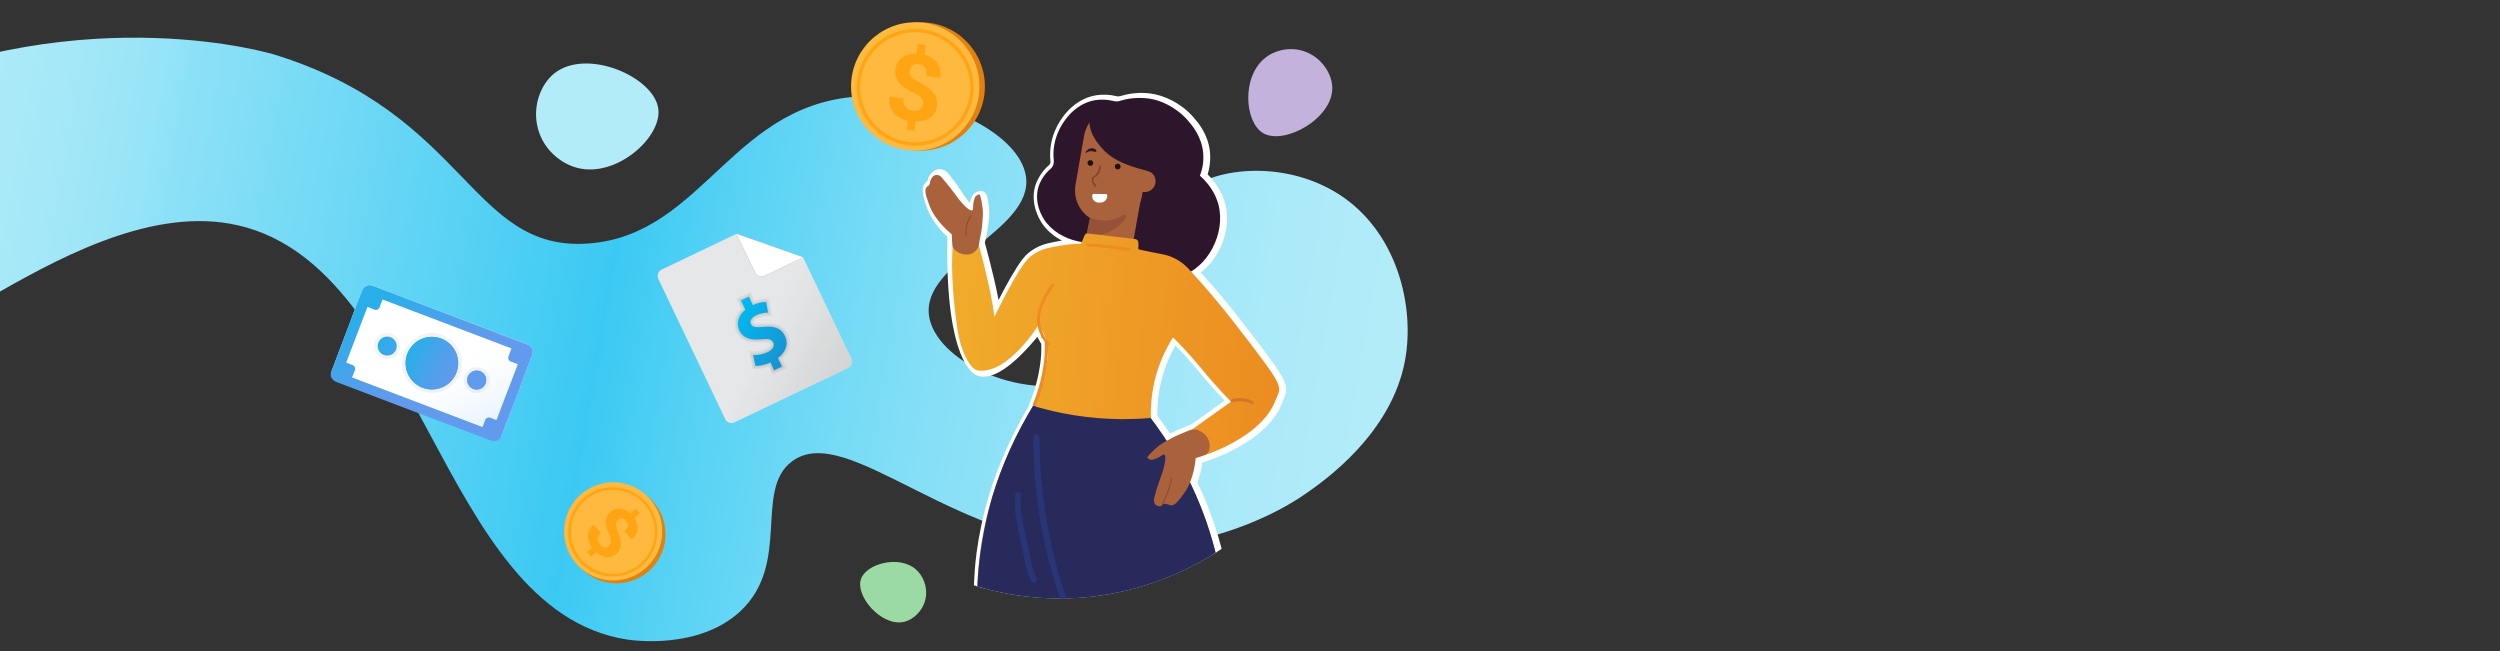 <?xml version="1.0" encoding="utf-8"?>
<!-- Generator: Adobe Illustrator 26.5.0, SVG Export Plug-In . SVG Version: 6.00 Build 0)  -->
<svg version="1.1" id="Layer_1" xmlns="http://www.w3.org/2000/svg" xmlns:xlink="http://www.w3.org/1999/xlink" x="0px" y="0px"
	 viewBox="0 0 1920 500" style="enable-background:new 0 0 1920 500;" xml:space="preserve">
<rect x="0" y="0" width="1920" height="500" fill="#333333" stroke="none"/>
<style type="text/css">
	.st0{clip-path:url(#SVGID_00000088819971933460760930000018194169263011102338_);}
	.st1{fill:url(#SVGID_00000160901525174113142940000016963265212804656785_);}
	.st2{fill:#C3B2DC;}
	.st3{fill:#B3ECF9;}
	.st4{fill:#9CDAA5;}
	.st5{clip-path:url(#SVGID_00000165194609393391980560000002234732460377849514_);}
	.st6{fill:#FFFFFF;stroke:#FFFFFF;stroke-width:8;stroke-miterlimit:10;}
	.st7{opacity:0.5;fill:url(#SVGID_00000000200098649402700710000001140769955445798314_);enable-background:new    ;}
	.st8{fill:#282A5B;}
	.st9{fill:#283677;}
	.st10{fill:#2D162C;}
	.st11{fill:#AA623C;}
	.st12{fill:#854131;}
	.st13{fill:#1F120E;}
	.st14{opacity:0.5;fill:#854131;enable-background:new    ;}
	.st15{fill:#FFFFFF;}
	.st16{fill:url(#SVGID_00000041277869513371634930000003502671457280958904_);}
	.st17{fill:#EC8C21;}
	.st18{fill:#D37628;}
	.st19{fill:#E6E7E8;}
	.st20{fill:#A6A8AB;}
	.st21{opacity:0.3;}
	.st22{fill:url(#SVGID_00000165193808461781179630000016516692855690887552_);}
	.st23{opacity:7.000000e-02;enable-background:new    ;}
	.st24{opacity:5.000000e-02;enable-background:new    ;}
	.st25{fill:url(#SVGID_00000005989128478067598650000008725116062153223080_);}
	.st26{fill:#E2810E;}
	.st27{fill:#FFB93E;}
	.st28{fill:#FFA412;}
	.st29{opacity:0.5;fill:url(#SVGID_00000145744121179407888200000000599831216850337673_);enable-background:new    ;}
	.st30{fill:url(#SVGID_00000081617290733591595120000009185728795842471553_);}
	.st31{opacity:5.000000e-02;}
	.st32{fill:#2AAEEC;}
	.st33{fill:url(#SVGID_00000106121376428069359650000013938556555263650703_);}
	.st34{fill:url(#SVGID_00000093892192909432826770000015941880784969101754_);}
	.st35{fill:url(#SVGID_00000181794840406373568880000014407070683455902882_);}
</style>
<g>
	<defs>
		<rect id="SVGID_1_" x="-0.6" y="3.5" width="1179.7" height="536.8"/>
	</defs>
	<clipPath id="SVGID_00000158000680941556462910000008360376105592046753_">
		<use xlink:href="#SVGID_1_"  style="overflow:visible;"/>
	</clipPath>
	<g style="clip-path:url(#SVGID_00000158000680941556462910000008360376105592046753_);">
		
			<linearGradient id="SVGID_00000072239145574370579240000015225783860807769277_" gradientUnits="userSpaceOnUse" x1="4161.383" y1="2033.223" x2="5383.573" y2="1882.877" gradientTransform="matrix(-0.957 -0.291 0.291 -0.957 4445.498 3523.093)">
			<stop  offset="0" style="stop-color:#B3ECF9"/>
			<stop  offset="8.000000e-02" style="stop-color:#ABEAF9"/>
			<stop  offset="0.21" style="stop-color:#94E3F8"/>
			<stop  offset="0.26" style="stop-color:#89E0F7"/>
			<stop  offset="0.32" style="stop-color:#7ADCF6"/>
			<stop  offset="0.43" style="stop-color:#54D1F4"/>
			<stop  offset="0.49" style="stop-color:#3BC9F3"/>
			<stop  offset="0.64" style="stop-color:#68D6F5"/>
			<stop  offset="0.77" style="stop-color:#8DE1F7"/>
			<stop  offset="0.79" style="stop-color:#96E4F7"/>
			<stop  offset="0.85" style="stop-color:#A6E8F8"/>
			<stop  offset="0.92" style="stop-color:#B0EBF9"/>
			<stop  offset="1" style="stop-color:#B3ECF9"/>
		</linearGradient>
		<path style="fill:url(#SVGID_00000072239145574370579240000015225783860807769277_);" d="M907.8,148.5c-4.6,3.6-12.8,10.3-17,21.7
			c-8.1,22,9.6,35.8,8.8,56.9c-1.2,28.8-35.8,56.1-66,65.3c-51.9,15.8-115.3-16.2-120.1-49.8c-6-41.5,79.9-65.5,74.5-106.7
			c-4.4-33.1-64.9-62.8-121-62.1C562.6,75.1,541.8,180.4,452,187c-90.6,6.6-92.7-99.1-241-145c0,0-142.8-44.2-310.9,30
			c-18,7.9-31.5,19.8-31.5,19.8c-0.5,0.4-0.8,0.7-1.2,1c-18.6,16.9-67.5,210.1-15.2,230C-119.5,333.6-98,279.7-9,229
			c49.1-28,120.5-68.7,185.6-57.2c147.5,26,159,296.1,304.5,319.3c4.3,0.7,55.3,8.1,87.3-21.5c39.5-36.6,10.3-93.1,39.8-115.2
			c42.8-32.2,127.3,68.5,251,67.2c82.2-0.9,133.6-35.5,143.8-42.6c13.8-9.6,65.7-45.7,76.1-102.4c7.6-41.4-6-98.8-51-127.5
			C989.4,124.4,936.1,126.2,907.8,148.5z"/>
	</g>
</g>
<path class="st2" d="M1023.2,67.4c-0.2-10.7-7.9-22.4-19.5-27.2c-11.2-4.8-23.8-2.2-31.7,4c-18.6,14.2-16.3,49.4-2,58
	C986.1,111.8,1023.5,91.2,1023.2,67.4L1023.2,67.4z"/>
<path class="st3" d="M425.8,56.3c-11.2,8.9-17.1,26.5-12.6,42.7c4.2,15.7,17.3,26.6,30.1,29.9c29.9,7.9,65-23.3,62.3-45.2
	C502.5,59,450.6,36.6,425.8,56.3L425.8,56.3z"/>
<path class="st4" d="M694.2,477.6c7.6-1.7,15-9,16.7-18.2c1.7-8.8-2.1-17.4-7.6-22.2c-13-11.2-38-4.1-42,7.3
	C656.5,457.7,677,481.4,694.2,477.6L694.2,477.6z"/>
<g>
	<defs>
		<path id="SVGID_00000070089792203034825350000002205067462638912436_" d="M1043.9,194.9c20.6,132.6-90.4,263.5-228.3,264.7
			c-130.1,1-242.3-113.9-233.3-244.1C590,101.5,688.2,9,804.1,3.9C921.3-1.4,1026.6,83.8,1043.9,194.9L1043.9,194.9z"/>
	</defs>
	<clipPath id="SVGID_00000132051003171856643670000009529892620707627920_">
		<use xlink:href="#SVGID_00000070089792203034825350000002205067462638912436_"  style="overflow:visible;"/>
	</clipPath>
	<g style="clip-path:url(#SVGID_00000132051003171856643670000009529892620707627920_);">
		<g>
			<g>
				<path class="st6" d="M943.7,483.6L943.7,483.6L943.7,483.6z"/>
				<path class="st6" d="M949.4,247.9c-11.2-14.5-22.3-27.5-33.2-39.3c15.1-9.1,24.5-29.6,21.7-47.2c-2.1-13.7-11-22.7-15.1-26.3
					c2.2-5.7,3-11.8,2.5-17.8c-1.2-12.5-8.3-20.7-11.8-24.7c-9.3-10.6-21.7-15.7-30.3-16.8c-6.9-0.9-14-0.4-20.8,1.6
					c-2.1,0.7-4.2,0.8-6.2,0.3c-4.4-1.1-9.1-1.3-13.6-0.6c-17.6,2.8-26.3,19.5-27.8,22.9c-3.5,7.2-4.9,15.3-4.1,23.3
					c0.3,2.4-0.5,4.9-2.5,6.6c-4.2,3.6-7.3,8.4-9.2,13.6c-3.8,12.5,3,23.2,4.2,25.2c6.4,9.9,18.2,15.7,28.7,17.4
					c-0.3,0.4-0.5,0.9-0.8,1.3c-10.4-0.1-23.3,2.9-23.3,2.9c-2.8,0.5-5.6,1.4-8.3,2.6c-2.6,1.2-5.1,2.8-7.3,4.6
					c-8.7,6.8-27,45.5-27.5,46.2c-1-14-8.4-42.5-12.5-57.3c0.9-3.6,1.9-7.5,2.3-10.5c1.2-8.6,1.4-11.4,1.2-14.2
					c-0.2-3.6-0.7-7-1.6-10.4c-0.3-0.6-0.8-0.9-1.4-0.6c-1.2,0.3-2.2,0.9-2.7,2c-2.5,5.9-1,8.8-2.4,9.6c-2.1,1-8.2-6-12.5-13.1
					c-2.7-4.1-5.5-8-8.6-11.9c-0.8-1.1-2.1-3.1-4.3-3.4c-0.4-0.1-1-0.1-1.5,0.1c-2.2,0.4-3.5,2.9-3.8,3.6c-1,2.1-0.4,2.9-1.7,4.2
					c-0.4,0.4-1,0.9-1.5,1.1c-1.9,1.8-0.8,6.6-0.1,8.9c1.6,5.5,2.5,8.6,5.5,13.6c3.4,5.5,7.5,10.4,12.4,14.7c-0.1,0.6,0,1.6,0,2.8
					c0.1,1.8,0,3.2,0,3.3c-1,90.9,20.2,98.5,20.2,98.5c4.2,1.5,17.1,3.2,46.5-34.2c0.5,2.7,1.4,5.3,2.7,7.7c0.9,1.6,1.8,3.2,2.8,4.8
					v0.3c0.2,6.1-0.1,12.4-1.1,18.5c-1.1,7.4-2.8,14.4-5.2,21.5c-0.9,2.5-1.7,5-2.8,7.3c-0.3,0.4-0.1,0.9,0.2,1.2
					c-0.4,0.8-1,1.7-1.6,2.8c-8.8,14.7-16.3,30.1-22.5,46c-0.9,2.1-1.6,4.1-2.4,6.3c-13.4,36.3-15.6,68.1-15.9,75.2
					c-0.1,1.6-0.2,3.3-0.3,4.9c-0.9,14.6-0.7,29.2,0.5,43.9l191-6.7l0,0v-0.1h0.1c-0.5-11.5-1.7-22.9-3.6-34.2
					c-3-18.7-8.1-38.9-16.3-59.9c-2.6-6.5-5.5-13-8.5-19.2c2.3-5.9,3.8-12.2,4.3-18.5c2.3-0.6,4.6-1.5,6.8-2.3h0.1
					c12.5-4.1,45.2-18.2,54.1-41.2C985.3,295.7,990.6,301.1,949.4,247.9L949.4,247.9z M803.1,257.1c-0.1-0.2-0.2-0.4-0.3-0.6
					C802.9,256.6,803,256.9,803.1,257.1z M884.9,320.7L884.9,320.7c-0.6-21.9,5.3-43.4,17.1-61.9c20.7,20.7,23.9,28.5,44.5,49.2l0,0
					c0,0.1,0.1,0.2,0.1,0.3c-10.1,7.1-20.2,14.4-30.2,21.5c-0.8,0.2-1.6,0.4-2.3,0.8c-3.9,1.6-8.6,3.4-11.8,5.1c-2,1-3.6,2-4.9,2.7
					C893.5,332.4,889.3,326.5,884.9,320.7L884.9,320.7z"/>
			</g>
			
				<linearGradient id="SVGID_00000042710519307380422840000013915962882145406124_" gradientUnits="userSpaceOnUse" x1="888.821" y1="435.765" x2="1109.651" y2="304.265" gradientTransform="matrix(0.999 -3.472507e-02 -3.472507e-02 -0.999 -101.194 845.797)">
				<stop  offset="0" style="stop-color:#283677"/>
				<stop  offset="0.38" style="stop-color:#24234E"/>
				<stop  offset="1" style="stop-color:#1E2042"/>
			</linearGradient>
			<path style="opacity:0.5;fill:url(#SVGID_00000042710519307380422840000013915962882145406124_);enable-background:new    ;" d="
				M942.4,483.8c-1.4-29.7-7.3-59.2-17.5-87.3c-10.3-28.2-24.9-54.7-43.4-78.3l-30.9-2.4l-18.2-1.5c-13-1-26-2-38.8-3.1
				c-1.3,2.2-3.1,5.3-5.1,9.1c-3.6,6.4-13.6,24.8-21.5,46.2c-13.4,36.3-15.6,68.1-15.9,75.2c-0.9,16.3-0.3,32.5,1.9,48.6
				L942.4,483.8L942.4,483.8L942.4,483.8z"/>
			<path class="st8" d="M942.3,483.8c-1.2-27.1-6.3-59.7-19.9-94.2c-10.2-25.6-23.9-49.5-40.7-71.2c-16.6-0.9-73.3-6.3-88.1-7
				c-13.6,22.1-24.2,45.7-31.6,70.5c-10.2,35.3-13.8,72.1-10.7,108.6L942.3,483.8L942.3,483.8L942.3,483.8z"/>
			<path class="st9" d="M793.7,336.2c-0.1,38.8,5.8,77.3,17.5,114.3c3.3,10.6,7.1,20.7,11.1,30.9c1.3,2.8,5.5,0.8,4.2-2.2
				c-7.3-17.6-13.1-35.7-17.6-54.2c-4.5-18.6-7.5-37.5-9.2-56.6c-1-10.8-1.3-21.5-1.4-32.1c0.2-1.3-0.8-2.5-2.1-2.6h-0.1
				C795,333.9,793.8,334.8,793.7,336.2L793.7,336.2z"/>
			<path class="st9" d="M779.8,380.6c-1.3,8.8,0.6,17.8,2.3,26.3s3.5,17.5,5.5,26.2c1,4.6,2.4,9.1,4.4,13.3c0.8,1,2.2,1.4,3.3,0.6
				c0.9-0.6,1.3-1.6,0.9-2.8c-3.6-7.2-4.8-15.4-6.5-23.4c-1.9-8.6-4-17-5.3-25.8c-0.8-4.7-0.9-9.5-0.3-14.3c0.2-1.3-0.8-2.5-2.1-2.6
				h-0.1c-1.2-0.1-2.2,0.9-2.3,2.1C779.8,380.5,779.8,380.6,779.8,380.6L779.8,380.6L779.8,380.6z"/>
			<path class="st10" d="M835.5,128.5c2.4,8,11.1,17.9,13.6,25.9c3,4.1,4.8,8.8,5,13.9c0.3,4.8-1.2,9.6-4.2,13.5
				c-8,9-36.6,4.5-48.1-13.3c-1.2-2-8-12.6-4.2-25.2c1.8-5.3,4.9-10,9.2-13.6c1.9-1.6,2.8-4.1,2.5-6.6c-0.9-8,0.6-16,4.1-23.3
				c1.6-3.5,10.2-20,27.8-22.9c4.5-0.7,9.2-0.5,13.6,0.6c2,0.6,4.2,0.5,6.2-0.3c6.8-2,13.8-2.4,20.8-1.6c8.6,1,20.9,6.1,30.4,16.8
				c3.5,4.1,10.5,12.2,11.8,24.7c0.6,6.1-0.2,12.1-2.5,17.8c4.2,3.7,13,12.6,15.1,26.3c3.5,22.3-12.4,49.3-35,51.8
				c-17,2-30.2-11.1-32.9-13.7c0.1-5,0.3-12.5,0.6-17.3c0.2-5.9,0.4-13.8,0.6-19.6c1-1.2,1.8-2.4,2.6-3.7c2.5-4.3,4.2-9.2,5.3-14.1
				c0.8-4.1,1.3-8.3,1.4-12.5c1-17.6,12.4-24.7,10.2-31.6c-1.6-5.1-10.7-10.1-43.8-9.1C842.2,104.4,838.9,116.6,835.5,128.5
				L835.5,128.5z"/>
			<path class="st11" d="M877,150.5l6.6-37.6c2.2-13.7-6.8-26.6-20.3-29.1l-1.6-0.2c-13.7-2.2-26.5,6.8-29.1,20.5l-6.6,37.8
				c-2.4,13.7,6.7,26.7,20.3,29.2l1.6,0.2C861.7,173.5,874.6,164.3,877,150.5L877,150.5z"/>
			<path class="st12" d="M839.6,140.9c-0.8-0.9-1-2.2-0.9-3.5c0.3-1.1,1.1-2.1,2.2-2.5c0.3-0.1,0.4-0.4,0.7-0.5
				c1.6-1.5,2.6-3.8,3.1-7.1l0.8,0.1c-0.4,3.5-1.6,6.1-3.5,7.6c-0.2,0.2-0.4,0.4-0.7,0.5c-0.9,0.4-1.5,1.1-1.7,2.1
				c-0.3,1,0,2.1,0.8,2.9l1.5,2.4l-0.9,0.5L839.6,140.9L839.6,140.9z"/>
			<path class="st12" d="M841.1,143.6c-0.1,0-0.1-0.1-0.2-0.1l-1.5-2.4c-0.8-1-1.1-2.3-0.9-3.6c0.3-1.2,1.2-2.2,2.3-2.7
				c0.1-0.1,0.2-0.1,0.3-0.2c0.1-0.1,0.3-0.2,0.3-0.3c1.5-1.4,2.5-3.6,3-6.9c0-0.1,0.1-0.2,0.2-0.2l0,0l0.8,0.1
				c0.1,0,0.1,0.1,0.2,0.1v0.2c-0.4,3.6-1.6,6.2-3.5,7.8c-0.3,0.2-0.4,0.4-0.8,0.5c-0.8,0.4-1.4,1-1.6,1.9c-0.3,0.9,0.1,1.9,0.7,2.7
				l1.5,2.4v0.2c0,0.1-0.1,0.1-0.1,0.1L841.1,143.6L841.1,143.6L841.1,143.6z M845,127.7c-0.5,3.2-1.6,5.5-3.1,7h-0.1
				c-0.1,0.1-0.2,0.1-0.3,0.2c-0.1,0.1-0.3,0.2-0.4,0.3c-1,0.5-1.7,1.4-2.1,2.5c-0.3,1.1,0.1,2.3,0.8,3.3l0,0l1.3,2.2l0.4-0.3
				l-1.3-2.2c-0.8-0.8-1-2-0.8-3c0.3-1,1-1.7,1.9-2.2c0.3-0.1,0.4-0.3,0.6-0.5c1.7-1.4,2.8-3.8,3.3-7.3L845,127.7L845,127.7z"/>
			<circle class="st13" cx="837.4" cy="125.2" r="2.2"/>
			<circle class="st13" cx="858.4" cy="127.9" r="2.2"/>
			<path class="st10" d="M842,116.3c-0.4,0.9-2.1-0.2-3.9-0.2c-2.8-0.2-4.2,1.9-4.4,1.5s1-2.8,3.3-3.5c1.9-0.6,4.5,0,4.9,1.4
				C842.1,115.5,842.2,115.9,842,116.3L842,116.3z"/>
			<path class="st11" d="M845.2,198.9c-10.8-3.2-10.9-18-10.9-18l4.5-21.9c10.9-5.7,28.6-11.8,39.5-17.7
				c-4.4,23.4-7.3,40.6-7.3,40.6S867.4,205.2,845.2,198.9z"/>
			<path class="st14" d="M837.3,167.2c5.5,2.3,11.7,2.8,17.6,1.4c2.8-0.7,5.4-1.9,7.9-3.5c0.6-0.5,1.6-0.4,2,0.3
				c0.3,0.4,0.4,1,0.1,1.6c-2.1,3.2-4.7,5.9-7.8,8.1c-6.6,4.6-14.7,6.5-22.7,5.5l1.5-7C836,173.9,837.3,167.2,837.3,167.2
				L837.3,167.2z"/>
			<path class="st15" d="M850.4,150.7v-0.4c0-0.7-0.7-1.4-1.4-1.3l0,0l-8.9-0.1c-0.7-0.1-1.3,0.5-1.3,1.2v0.2l0,0v0.4
				c0,2.7,2.1,4.8,4.8,4.9h1.8C848.2,155.4,850.2,153.2,850.4,150.7L850.4,150.7z"/>
			
				<ellipse transform="matrix(7.776308e-02 -0.997 0.997 7.776308e-02 672.031 1004.837)" class="st11" cx="879.1" cy="139.2" rx="8.3" ry="8.3"/>
			
				<linearGradient id="SVGID_00000022535602688009724450000013096207299051808698_" gradientUnits="userSpaceOnUse" x1="681.113" y1="840.438" x2="940.024" y2="840.438" gradientTransform="matrix(0.997 7.776310e-02 -7.776310e-02 0.997 112.664 -638.279)">
				<stop  offset="0" style="stop-color:#F1AC2B"/>
				<stop  offset="1" style="stop-color:#EC8C21"/>
			</linearGradient>
			<path style="fill:url(#SVGID_00000022535602688009724450000013096207299051808698_);" d="M979.2,308.3
				c4.8-12.5,10.1-7.1-31.1-60.2c-12.1-15.6-24-29.5-35.6-42c-5.1-5.4-11.8-9.2-19-10.7c-1.6-0.2-4.8-1-9.7-1.9
				c-4.9-0.9-6.8-1.5-9.4-2c-0.5-1.7,0.3-2.7-0.2-5.7c-0.3-1.2-1.1-2.1-2.4-2.2l-36.2-4.3c-1.3-0.2-2.4,0.6-2.8,1.8
				c-1.4,3.1-1.7,4.7-2.8,6.1c-10.4-0.1-23.3,2.9-23.3,2.9c-2.8,0.5-5.6,1.4-8.3,2.6c-2.6,1.2-5.1,2.8-7.3,4.6
				c-8.7,6.8-27,45.5-27.5,46.2c-1.5-19.6-15-66.7-15-66.7s-3.5-2.4-6.8-2.2c-5.5,0.5-8.8,6.9-10,8.9c0.3,7.3-3.1,23,3.5,69.3
				c2.8,19.1,10.8,31,15.4,31.7c23.3,3.5,46.8-34.8,46.8-34.8c2.5,3.3,5.6,8.6,7,15.5c0.6,3.2,1.1,8.5-3.6,27.1
				c-1.3,5-3.1,11.9-5.8,19.9c18.2,5.3,40.9,9.6,66.9,9.7c7.6,0,15-0.3,21.9-0.9c-0.7-21.9,5.2-43.4,17-61.9
				c20.8,20.8,24,28.5,44.6,49.4c-11.4,8-22.8,16.3-34.1,24.3c4.3,5.6,8.6,11.3,12.8,17.1C935.9,346.2,970.2,331.9,979.2,308.3
				L979.2,308.3z"/>
			<path class="st17" d="M802.4,262.9c0.2,6.1-0.1,12.4-1.1,18.5c-1.1,7.4-2.8,14.4-5.2,21.5c-0.9,2.5-1.7,5-2.8,7.3
				c-0.7,1.3,1.5,2.3,2.3,1c2.5-5.5,4.4-11.3,5.7-17.2c1.7-7,2.8-14.1,3.4-21.2c0.2-3.4,0.3-6.8,0.1-10.3
				C804.7,261.2,802.3,261.4,802.4,262.9L802.4,262.9L802.4,262.9z"/>
			<path class="st17" d="M807.6,218.5c-4.4,5.6-7.8,12-9.9,18.9c-2.2,6.9-1.4,14.4,1.9,20.7c1.3,2.5,2.8,4.8,4.4,7
				c0.3,0.5,1.2,0.6,1.6,0.2c0.5-0.4,0.6-1.2,0.2-1.6c-3.3-4-5.6-8.7-6.7-13.8c-1.5-7.4,1.2-14.5,4.5-21c1.6-3.1,3.5-6.2,5.7-9
				c0.3-0.4,0.3-1.1-0.2-1.5c-0.1,0-0.1-0.1-0.1-0.2C808.6,217.9,808,218,807.6,218.5L807.6,218.5L807.6,218.5z"/>
			<path class="st10" d="M870.9,81c12.9,4.2,20.6,16.8,23.2,26v0.2c-0.6,1.8-1,3.6-1.6,5.6c-0.8,2.9-1.5,5.4-1.6,5.6
				c-0.3,0.9-0.5,1.6-0.8,2.4c-1.3,4-2.9,7.8-4.7,11.5c-1.1-0.3-2.7-0.6-4.6-1.1c-8.8-2.4-21.3-5.8-29.8-12.8
				c-7-5.8-17.6-19.2-13.1-29.2C842.7,79.2,859.7,77.3,870.9,81L870.9,81z"/>
			<path class="st18" d="M946.8,308.9c4.8-1.4,10-0.9,14.5,1.4c1.3,0.7,2.3-1.5,1-2.2c-5.1-2.6-10.9-3.1-16.4-1.5
				c-0.6,0.2-0.9,1-0.7,1.6C945.6,308.9,946.2,309.1,946.8,308.9L946.8,308.9z"/>
			<path class="st17" d="M835.3,189.2c10.5,0.6,21,1.8,31.4,3.6c1.5,0.3,1.7-2.1,0.3-2.2c-10.4-1.8-20.8-3.1-31.4-3.6
				C834.2,187,833.8,189.2,835.3,189.2z"/>
			<path class="st11" d="M925.1,349.5c-2.2,0.9-4.5,1.7-6.8,2.3c-0.5,6.4-2,12.7-4.3,18.6c-2.2,5.4-4.1,7.9-7.7,12.5
				c-1.5,2-4.6,5.8-7.2,5.2c-0.3-0.1-0.6-0.3-1.1-0.4c-0.3-0.1-0.4-0.1-0.7-0.2c-1.8-0.3-2.6-0.8-3.5-0.6s-0.8,1.1-2.1,1.7
				c-2,0.6-4-0.3-5-2c-1-2-0.3-4.1,0.1-5.5c1.2-4.8,2.7-9.3,4.4-14c3-7.7,5-16.9,3-17.8c-1.5-0.8-2.9,2.3-9.2,3.8
				c-1.2,0.3-2.2-0.2-3.2-0.9c-0.7-0.4-0.7-0.8-0.4-1.5c2.2-2.7,4.8-5.2,7.4-7.4c2.2-1.8,4.3-3.3,12.1-7.4c3.3-1.7,8-3.5,11.8-5.1
				c2.9-1.4,6.3-1.2,9.2,0.4c1,0.6,1.9,1.2,2.7,1.9c3.5,2.9,5.2,7.5,4.2,11.9C928.5,347.1,927,348.7,925.1,349.5L925.1,349.5z"/>
			<path class="st11" d="M731.6,189.3c-0.3-2.2-0.5-4.3-0.5-6.5c-0.1-1.2-0.2-2.1-0.1-2.8c-5-4.1-9.3-8.7-13-14.1
				c-3.2-4.8-4.2-7.9-6-13.3c-0.9-2.3-2.2-7-0.3-8.9c0.5-0.4,1-0.8,1.5-1.2c1.3-1.4,0.7-2.2,1.6-4.3c0.3-0.7,1.4-3.3,3.6-3.7
				c0.4-0.1,1-0.2,1.5-0.1c2.2,0.2,3.6,2.1,4.4,3.2c3.2,3.6,6.2,7.5,9.2,11.5c4.7,6.8,11.2,13.6,13.2,12.4c1.4-0.9-0.3-3.7,2-9.8
				c0.4-1,1.4-1.8,2.6-2.2c0.6-0.4,1.1-0.1,1.4,0.5c1,3.4,1.6,6.8,2,10.3c0.3,2.7,0.3,5.4-0.6,14.2c-0.3,3.6-1.6,8.6-2.2,12.8
				c-0.4,3.2-2.5,6-5.5,7.4C740.7,197.2,732.8,193.5,731.6,189.3L731.6,189.3z"/>
			<path class="st12" d="M892.2,388.7H892c-0.2-0.1-0.2-0.3-0.2-0.4c2.3-4.4,4.2-8.4,5.4-12.4c0.9-2.4,1.6-5.1,2.3-8.5
				c0-0.2,0.2-0.3,0.3-0.3s0.3,0.2,0.3,0.4c-0.8,3.5-1.5,6.1-2.3,8.6c-1.3,3.9-3,8-5.5,12.5C892.5,388.6,892.3,388.7,892.2,388.7
				L892.2,388.7z"/>
			<path class="st12" d="M742,180.9c-0.2,0-0.3-0.1-0.3-0.3c-0.3-2.6-0.2-5.5,0.6-8.3c0.8-2.6,1.8-4.8,3.3-6.8
				c0.1-0.2,0.3-0.2,0.4-0.1c0.2,0.1,0.2,0.3,0.1,0.4c-1.4,1.9-2.4,4.1-3.2,6.7c-0.8,2.8-1,5.5-0.6,8
				C742.4,180.8,742.2,180.9,742,180.9L742,180.9z"/>
		</g>
	</g>
</g>
<g>
	<path class="st19" d="M505.6,214.2L557,321.9c1.2,2.6,4.4,3.7,7,2.5l87.5-41.8c2.6-1.2,3.7-4.4,2.5-7l-37.2-77.9l-51.2-18.1
		L508,207.1C505.4,208.4,504.4,211.6,505.6,214.2L505.6,214.2z"/>
	<path class="st20" d="M587,211.9l29.8-14.3l-51.1-18l14.3,29.8C581.3,212.1,584.4,213.2,587,211.9L587,211.9z"/>
	<path class="st20" d="M587,211.9l29.8-14.3l-51.1-18l14.3,29.8C581.3,212.1,584.4,213.2,587,211.9L587,211.9z"/>
	<g class="st21">
		
			<linearGradient id="SVGID_00000086652610931059665120000006192257664756009913_" gradientUnits="userSpaceOnUse" x1="1240.342" y1="1495.193" x2="1352.132" y2="1357.423" gradientTransform="matrix(0.902 -0.431 -0.431 -0.902 93.008 2135.225)">
			<stop  offset="0.12" style="stop-color:#6F6F6E;stop-opacity:0"/>
			<stop  offset="0.82" style="stop-color:#6F6F6E"/>
		</linearGradient>
		<path style="fill:url(#SVGID_00000086652610931059665120000006192257664756009913_);" d="M505.6,214.2L557,321.9
			c1.2,2.6,4.4,3.7,7,2.5l87.5-41.8c2.6-1.2,3.7-4.4,2.5-7l-37.2-77.9l-51.2-18.1L508,207.1C505.4,208.4,504.4,211.6,505.6,214.2
			L505.6,214.2z"/>
	</g>
	<path class="st15" d="M587,211.9l29.8-14.3l-51.1-18l14.3,29.8C581.3,212.1,584.4,213.2,587,211.9L587,211.9z"/>
	<path class="st23" d="M586.6,249.6c-6.3,0.5-8,0.3-8.7-1.3c-0.8-1.6,0.6-3.6,3.4-4.8c2.7-1.3,5.6-1.9,8.6-1.9h1.6l-2-11h-1.2
		c-3.3,0.1-6.5,0.8-9.5,2l-3.1-6.5l-8.6,4.1l3.5,7.4c-5.3,4.8-6.8,11.2-4.1,17c2.8,5.9,8.8,8.3,17.9,7.4c5.8-0.6,7.3,0.1,8,1.6
		c1.3,2.8-2.1,4.8-3.6,5.5c-3.3,1.5-7,2.2-10.6,2.2h-1.7l2.2,11l1,0.1c2.4,0.2,6.7-0.5,11-2.2l2.9,6l8.6-4.1l-3.2-6.8
		c6-5,7.8-11.7,4.8-18C601.1,251.3,595.6,248.8,586.6,249.6L586.6,249.6z"/>
	<path class="st24" d="M586.5,248.3c-5.8,0.5-7.1,0.2-7.4-0.6c-0.1-0.2-0.2-0.4,0-0.7c0.3-0.8,1.3-1.6,2.7-2.3
		c2.5-1.2,5.3-1.8,8-1.8h3.2l-2.4-13.8l-2.3,0.1c-3,0.1-6,0.7-8.7,1.6l-3.2-6.7l-11,5.3l3.7,7.7c-5.1,5.1-6.5,11.9-3.6,18
		c3,6.4,9.6,9.2,19.3,8c6-0.6,6.4,0.4,6.7,0.9c0.8,1.7-1.8,3.2-2.9,3.7c-3.1,1.4-6.6,2.2-10,2.1l-3.4-0.1l2.8,13.7l2.1,0.1
		c2.2,0.1,6-0.3,10.4-1.8l2.9,6.2l11-5.3l-3.4-7.1c5.8-5.4,7.4-12.4,4.3-18.9C602.1,250.2,596,247.4,586.5,248.3L586.5,248.3z"/>
	
		<linearGradient id="SVGID_00000101079339765139927680000015965199285564912807_" gradientUnits="userSpaceOnUse" x1="1236.766" y1="-1004.404" x2="1274.016" y2="-951.424" gradientTransform="matrix(0.902 -0.431 0.431 0.902 -123.288 1682.145)">
		<stop  offset="0" style="stop-color:#00BCF2"/>
		<stop  offset="0.59" style="stop-color:#119FDC"/>
		<stop  offset="1" style="stop-color:#1F89CA"/>
	</linearGradient>
	<path style="fill:url(#SVGID_00000101079339765139927680000015965199285564912807_);" d="M602.8,257.9c-2.7-5.6-7.8-7.7-16-6.9
		c-6,0.5-8.9,0.4-10.1-2.1c-1-2.1,0.1-4.8,4-6.7c2.8-1.4,6-2.1,9.2-2.1l-1.5-8.2c-3.5,0.1-7,0.9-10.2,2.4l-3.1-6.5l-6.1,2.9l3.4,7.1
		c-5.5,4.6-7.1,10.7-4.5,16.2c2.8,5.8,8.8,7.4,16.6,6.6c5.6-0.6,8.2-0.1,9.3,2.4c1.2,2.6-0.1,5.4-4.2,7.4c-3.5,1.6-7.3,2.4-11.2,2.3
		l1.7,8.3c2.7,0.2,7.3-0.7,11.6-2.6l2.8,6l6.1-2.9l-3.1-6.5C604.2,269.9,605.5,263.4,602.8,257.9L602.8,257.9z"/>
</g>
<g>
	<circle class="st26" cx="707.1" cy="66.4" r="49.3"/>
	<circle class="st27" cx="702.9" cy="66.4" r="49.3"/>
	<path class="st28" d="M702.9,111.9c-12,0-23.3-4.7-31.7-13.2C662.6,90.3,658,79,658,67s4.7-23.3,13.2-31.7s19.8-13.1,31.7-13.1
		s23.3,4.7,31.7,13.1c8.5,8.5,13.2,19.8,13.2,31.7s-4.7,23.3-13.2,31.7C726.1,107.2,714.8,111.9,702.9,111.9z M702.9,24.7
		c-23.3,0-42.3,18.9-42.3,42.3s18.9,42.3,42.3,42.3s42.3-18.9,42.3-42.3C745.1,43.8,726.1,24.7,702.9,24.7z"/>
	<path class="st28" d="M709,80.1c0.1-0.9,0.1-1.8-0.1-2.6s-0.5-1.5-1.1-2.2c-0.5-0.7-1.3-1.3-2.2-2c-1-0.6-2.1-1.3-3.5-1.9
		c-2.3-1.1-4.4-2.3-6.3-3.5c-1.9-1.2-3.5-2.4-4.8-3.8s-2.2-2.9-2.8-4.7s-0.8-3.7-0.5-6c0.3-2,0.8-3.7,1.6-5.3s2.1-2.8,3.5-3.9
		c1.5-1,3.1-1.8,5-2.3c1.9-0.5,4-0.8,6.2-0.7l0.9-7.4l6,0.7l-0.9,7.5c2.1,0.5,4,1.3,5.6,2.4c1.6,1,2.9,2.3,4.1,3.8
		c1,1.5,1.8,3.2,2.2,5.2c0.4,1.9,0.5,4.1,0.3,6.4l-10.6-1.4c0.3-2.8,0-4.9-1.1-6.4c-1-1.6-2.6-2.4-4.7-2.7c-1.1-0.2-2.1-0.1-2.9,0.1
		c-0.9,0.2-1.6,0.6-2.2,1c-0.6,0.5-1,1-1.4,1.8c-0.3,0.7-0.5,1.5-0.7,2.3c-0.1,0.9-0.1,1.6,0.1,2.3c0.2,0.7,0.5,1.4,1,2.1
		c0.5,0.7,1.3,1.3,2.2,2c1,0.6,2.2,1.3,3.5,2.1c2.3,1.2,4.4,2.3,6.2,3.6c1.9,1.2,3.5,2.5,4.7,3.9c1.3,1.4,2.2,2.9,2.8,4.7
		s0.8,3.7,0.5,6c-0.3,2-0.8,3.8-1.7,5.4c-0.9,1.6-2.1,2.8-3.5,3.8c-1.5,1-3.1,1.8-5,2.2c-1.9,0.5-4,0.7-6.2,0.7l-0.8,6.9l-5.9-0.7
		l0.8-6.8c-2.1-0.4-4-1.1-5.8-2.1c-1.8-0.9-3.5-2.2-4.8-3.6s-2.3-3.3-3-5.4c-0.7-2.1-0.9-4.5-0.5-7.3l10.7,1.3
		c-0.2,1.6-0.1,3,0.2,4.2c0.3,1.1,0.9,2.1,1.6,2.8s1.5,1.3,2.4,1.7c1,0.3,1.9,0.6,2.9,0.8c1.1,0.2,2.2,0.1,3.1-0.1
		c1-0.2,1.7-0.5,2.3-0.9c0.7-0.4,1.2-1,1.6-1.7C708.7,81.8,708.9,81,709,80.1L709,80.1z"/>
</g>
<g>
	<path class="st15" d="M405.1,264.5l-119-45.2c-3.2-1.2-6.8,0.3-7.9,3.4l-8,21.1h0.1l-9.7,25.5l-6.1,16.2c-1,2.8,0.6,6,3.9,7.3
		l87.8,33.4l0.1-0.1l31,11.8c3.3,1.2,6.8-0.3,7.9-3.3l6-15.6l4.1-11l1.2-3.1l4.3-11.4l3.5-9.4l2.3-6.1l2.1-5.5
		C410,269.3,408.3,265.7,405.1,264.5L405.1,264.5z"/>
	
		<linearGradient id="SVGID_00000106848365133043701990000006442903046876036519_" gradientUnits="userSpaceOnUse" x1="280.677" y1="2858.381" x2="417.267" y2="2989.501" gradientTransform="matrix(0.935 0.355 -0.355 0.935 1083.747 -2496.121)">
		<stop  offset="0" style="stop-color:#FFFFFF;stop-opacity:0"/>
		<stop  offset="9.000000e-02" style="stop-color:#DFEFFE;stop-opacity:0.12"/>
		<stop  offset="0.26" style="stop-color:#ADD6FD;stop-opacity:0.34"/>
		<stop  offset="0.41" style="stop-color:#86C2FC;stop-opacity:0.54"/>
		<stop  offset="0.55" style="stop-color:#6AB4FC;stop-opacity:0.72"/>
		<stop  offset="0.67" style="stop-color:#59ABFB;stop-opacity:0.88"/>
		<stop  offset="0.77" style="stop-color:#53A8FB"/>
	</linearGradient>
	<path style="opacity:0.5;fill:url(#SVGID_00000106848365133043701990000006442903046876036519_);enable-background:new    ;" d="
		M405.1,264.5l-119-45.2c-3.2-1.2-6.8,0.3-7.9,3.4l-8,21.1h0.1l-9.7,25.5l-6.1,16.2c-1,2.8,0.6,6,3.9,7.3l87.8,33.4l0.1-0.1l31,11.8
		c3.3,1.2,6.8-0.3,7.9-3.3l6-15.6l4.1-11l1.2-3.1l4.3-11.4l3.5-9.4l2.3-6.1l2.1-5.5C410,269.3,408.3,265.7,405.1,264.5L405.1,264.5z
		"/>
	
		<linearGradient id="SVGID_00000030464928135794713730000009951082786212601011_" gradientUnits="userSpaceOnUse" x1="234.184" y1="2823.516" x2="345.174" y2="2908.366" gradientTransform="matrix(0.935 0.355 -0.355 0.935 1083.747 -2496.121)">
		<stop  offset="0" style="stop-color:#29AEE9"/>
		<stop  offset="0.15" style="stop-color:#3DA7EA"/>
		<stop  offset="0.38" style="stop-color:#589DEC"/>
		<stop  offset="0.52" style="stop-color:#629AED"/>
	</linearGradient>
	<path style="fill:url(#SVGID_00000030464928135794713730000009951082786212601011_);" d="M405.2,264.6l-119-45.2
		c-3.2-1.2-6.8,0.3-8,3.4l-2.8,7.3l0,0l-5.3,13.9h0.1l-9.8,25.7l-6.1,16.3c-1,2.8,0.6,6,3.9,7.3l87.8,33.4l0.1-0.1l31,11.8
		c3.3,1.2,6.8-0.3,7.9-3.3l2.6-6.8l0,0l3.5-9l4.2-11.1l1.2-3.1l4.3-11.5l3.5-9.4l2.3-6.1l2.2-5.6C410,269.4,408.5,265.8,405.2,264.6
		L405.2,264.6z M270.4,289.9l2.2-5.6c0.6-1.6-0.2-3.4-1.7-3.9l-5-1.9l16.3-42.8l5.4,2.1c1.6,0.6,3.4-0.2,3.9-1.7l2.3-6.1l99,37.6
		l-2.3,6.1c-0.6,1.6,0.2,3.4,1.7,3.9l5.5,2.1l-16.4,42.9l-4.7-1.8c-1.6-0.6-3.4,0.2-3.9,1.7l-2.1,5.5L270.4,289.9L270.4,289.9z"/>
	<g class="st31">
		<g>
			<path d="M300.4,257.9c-4.3-1.6-9.2,0.5-10.8,4.8s0.5,9.2,4.8,10.8s9.2-0.5,10.8-4.8S304.7,259.6,300.4,257.9z"/>
			<path d="M293.8,275.1c-5.1-2-7.7-7.7-5.8-12.9s7.7-7.7,12.9-5.8c5.1,2,7.7,7.7,5.8,12.9C304.7,274.5,299,277.1,293.8,275.1z
				 M299.8,259.4c-3.5-1.3-7.4,0.4-8.8,4c-1.3,3.5,0.4,7.4,4,8.8c3.5,1.3,7.4-0.4,8.8-4C305.1,264.7,303.3,260.7,299.8,259.4z"/>
		</g>
		<g>
			<circle cx="331.7" cy="278.9" r="21.5"/>
			<path d="M323.6,300.3c-11.9-4.5-17.8-17.8-13.3-29.7s17.8-17.8,29.7-13.3s17.8,17.8,13.3,29.7S335.4,304.8,323.6,300.3z
				 M338.8,260.3c-10.2-3.9-21.7,1.3-25.6,11.5s1.3,21.7,11.5,25.6c10.2,3.9,21.7-1.3,25.6-11.5S349,264.2,338.8,260.3z"/>
		</g>
		<g>
			<path d="M369.1,284.1c-4.3-1.6-9.2,0.5-10.8,4.8s0.5,9.2,4.8,10.8s9.2-0.5,10.8-4.8C375.6,290.5,373.4,285.7,369.1,284.1z"/>
			<path d="M362.6,301.3c-5.1-2-7.7-7.7-5.8-12.9c2-5.1,7.7-7.7,12.9-5.8s7.7,7.7,5.8,12.9C373.5,300.6,367.7,303.2,362.6,301.3z
				 M368.5,285.5c-3.5-1.3-7.4,0.4-8.8,4c-1.3,3.5,0.4,7.4,4,8.8c3.5,1.3,7.4-0.4,8.8-4C373.8,290.8,372,286.8,368.5,285.5z"/>
		</g>
	</g>
	<circle class="st32" cx="331.7" cy="278.9" r="20.2"/>
	
		<linearGradient id="SVGID_00000149381160936778441430000010150075402785041321_" gradientUnits="userSpaceOnUse" x1="291.469" y1="560.992" x2="357.419" y2="592.542" gradientTransform="matrix(1 0 0 1 0 -298)">
		<stop  offset="0" style="stop-color:#29AEE9"/>
		<stop  offset="0.15" style="stop-color:#3DA7EA"/>
		<stop  offset="0.38" style="stop-color:#589DEC"/>
		<stop  offset="0.52" style="stop-color:#629AED"/>
	</linearGradient>
	<circle style="fill:url(#SVGID_00000149381160936778441430000010150075402785041321_);" cx="297.4" cy="265.8" r="7.3"/>
	<circle class="st32" cx="366.1" cy="291.9" r="7.3"/>
	
		<linearGradient id="SVGID_00000167376433519317453150000015880497010996448157_" gradientUnits="userSpaceOnUse" x1="315.204" y1="569.033" x2="355.604" y2="588.283" gradientTransform="matrix(1 0 0 1 -2.619135e-04 -298.007)">
		<stop  offset="0" style="stop-color:#29AEE9"/>
		<stop  offset="0.25" style="stop-color:#3DA7EA"/>
		<stop  offset="0.65" style="stop-color:#589DEC"/>
		<stop  offset="0.88" style="stop-color:#629AED"/>
	</linearGradient>
	<circle style="fill:url(#SVGID_00000167376433519317453150000015880497010996448157_);" cx="331.7" cy="278.9" r="20.2"/>
	
		<linearGradient id="SVGID_00000137827876953289127480000000536229627970146960_" gradientUnits="userSpaceOnUse" x1="358.87" y1="589.93" x2="373.32" y2="589.93" gradientTransform="matrix(1 0 0 1 0 -298)">
		<stop  offset="0" style="stop-color:#29AEE9"/>
		<stop  offset="0" style="stop-color:#3DA7EA"/>
		<stop  offset="0" style="stop-color:#589DEC"/>
		<stop  offset="0" style="stop-color:#629AED"/>
	</linearGradient>
	<circle style="fill:url(#SVGID_00000137827876953289127480000000536229627970146960_);" cx="366.1" cy="291.9" r="7.3"/>
</g>
<g>
	<circle class="st26" cx="473.4" cy="410.3" r="37.7"/>
	<circle class="st27" cx="470.9" cy="408.1" r="37.7"/>
	<path class="st28" d="M448.1,434.4c-6.9-6-11.1-14.4-11.7-23.5c-0.6-9.2,2.4-18,8.3-24.9c6-6.9,14.4-11.1,23.5-11.7
		c9.2-0.6,18,2.4,24.9,8.3c6.9,6,11.1,14.4,11.7,23.5c0.6,9.2-2.4,18-8.3,24.9c-6,6.9-14.4,11.1-23.5,11.7
		C463.8,443.3,455.1,440.4,448.1,434.4z M491.9,384.1c-13.4-11.6-33.9-10.3-45.5,3.2c-11.6,13.4-10.3,33.9,3.2,45.5
		c13.4,11.6,33.9,10.3,45.5-3.2C506.7,416.3,505.2,395.8,491.9,384.1z"/>
	<path class="st28" d="M467.7,419c0.5-0.5,0.9-1,1.2-1.5c0.3-0.5,0.4-1.1,0.4-1.7s-0.1-1.4-0.3-2.3s-0.5-1.7-1-2.8
		c-0.7-1.9-1.4-3.5-1.9-5.1c-0.5-1.6-0.7-3.2-0.8-4.5c0-1.4,0.2-2.8,0.7-4.1c0.5-1.3,1.4-2.5,2.7-3.7c1.1-1,2.3-1.7,3.6-2.2
		c1.2-0.4,2.6-0.6,3.9-0.5c1.3,0.1,2.7,0.5,4,1.1c1.3,0.6,2.7,1.5,3.9,2.7l4.2-3.8l3.1,3.4l-4.3,3.9c0.9,1.3,1.6,2.8,2.1,4.2
		c0.4,1.4,0.5,2.9,0.4,4.2c-0.1,1.4-0.6,2.8-1.3,4.1c-0.7,1.3-1.7,2.6-3.1,3.8l-5.6-6.2c1.5-1.4,2.5-2.9,2.6-4.2
		c0.1-1.4-0.3-2.7-1.3-3.9c-0.6-0.6-1.1-1.1-1.7-1.4c-0.6-0.3-1.1-0.4-1.7-0.5c-0.6,0-1.1,0.1-1.6,0.3c-0.5,0.2-1,0.6-1.5,1
		s-0.8,0.9-1.1,1.4c-0.3,0.5-0.4,1-0.4,1.7c0,0.6,0.1,1.4,0.3,2.3c0.2,0.8,0.5,1.9,1,3c0.7,1.9,1.3,3.6,1.9,5.1
		c0.5,1.6,0.7,3.2,0.7,4.6c0,1.4-0.2,2.8-0.7,4.1c-0.5,1.3-1.4,2.5-2.7,3.7c-1.1,1-2.4,1.7-3.7,2.3c-1.2,0.4-2.6,0.6-3.9,0.4
		c-1.3-0.1-2.7-0.5-4-1.2s-2.7-1.5-3.9-2.8l-3.9,3.6l-3.1-3.4l3.9-3.5c-0.9-1.2-1.7-2.7-2.4-4.1c-0.6-1.4-0.9-3-0.9-4.4
		c0-1.5,0.3-3.1,0.9-4.6c0.6-1.5,1.7-3,3.4-4.4l5.6,6.2c-0.9,0.8-1.5,1.6-2,2.5c-0.4,0.8-0.6,1.6-0.5,2.4c0,0.8,0.2,1.5,0.6,2.2
		c0.3,0.7,0.8,1.3,1.3,2c0.6,0.6,1.2,1.1,1.9,1.5c0.6,0.3,1.2,0.5,1.9,0.6c0.6,0.1,1.2,0,1.7-0.2C466.7,419.9,467.3,419.5,467.7,419
		L467.7,419z"/>
</g>
</svg>
